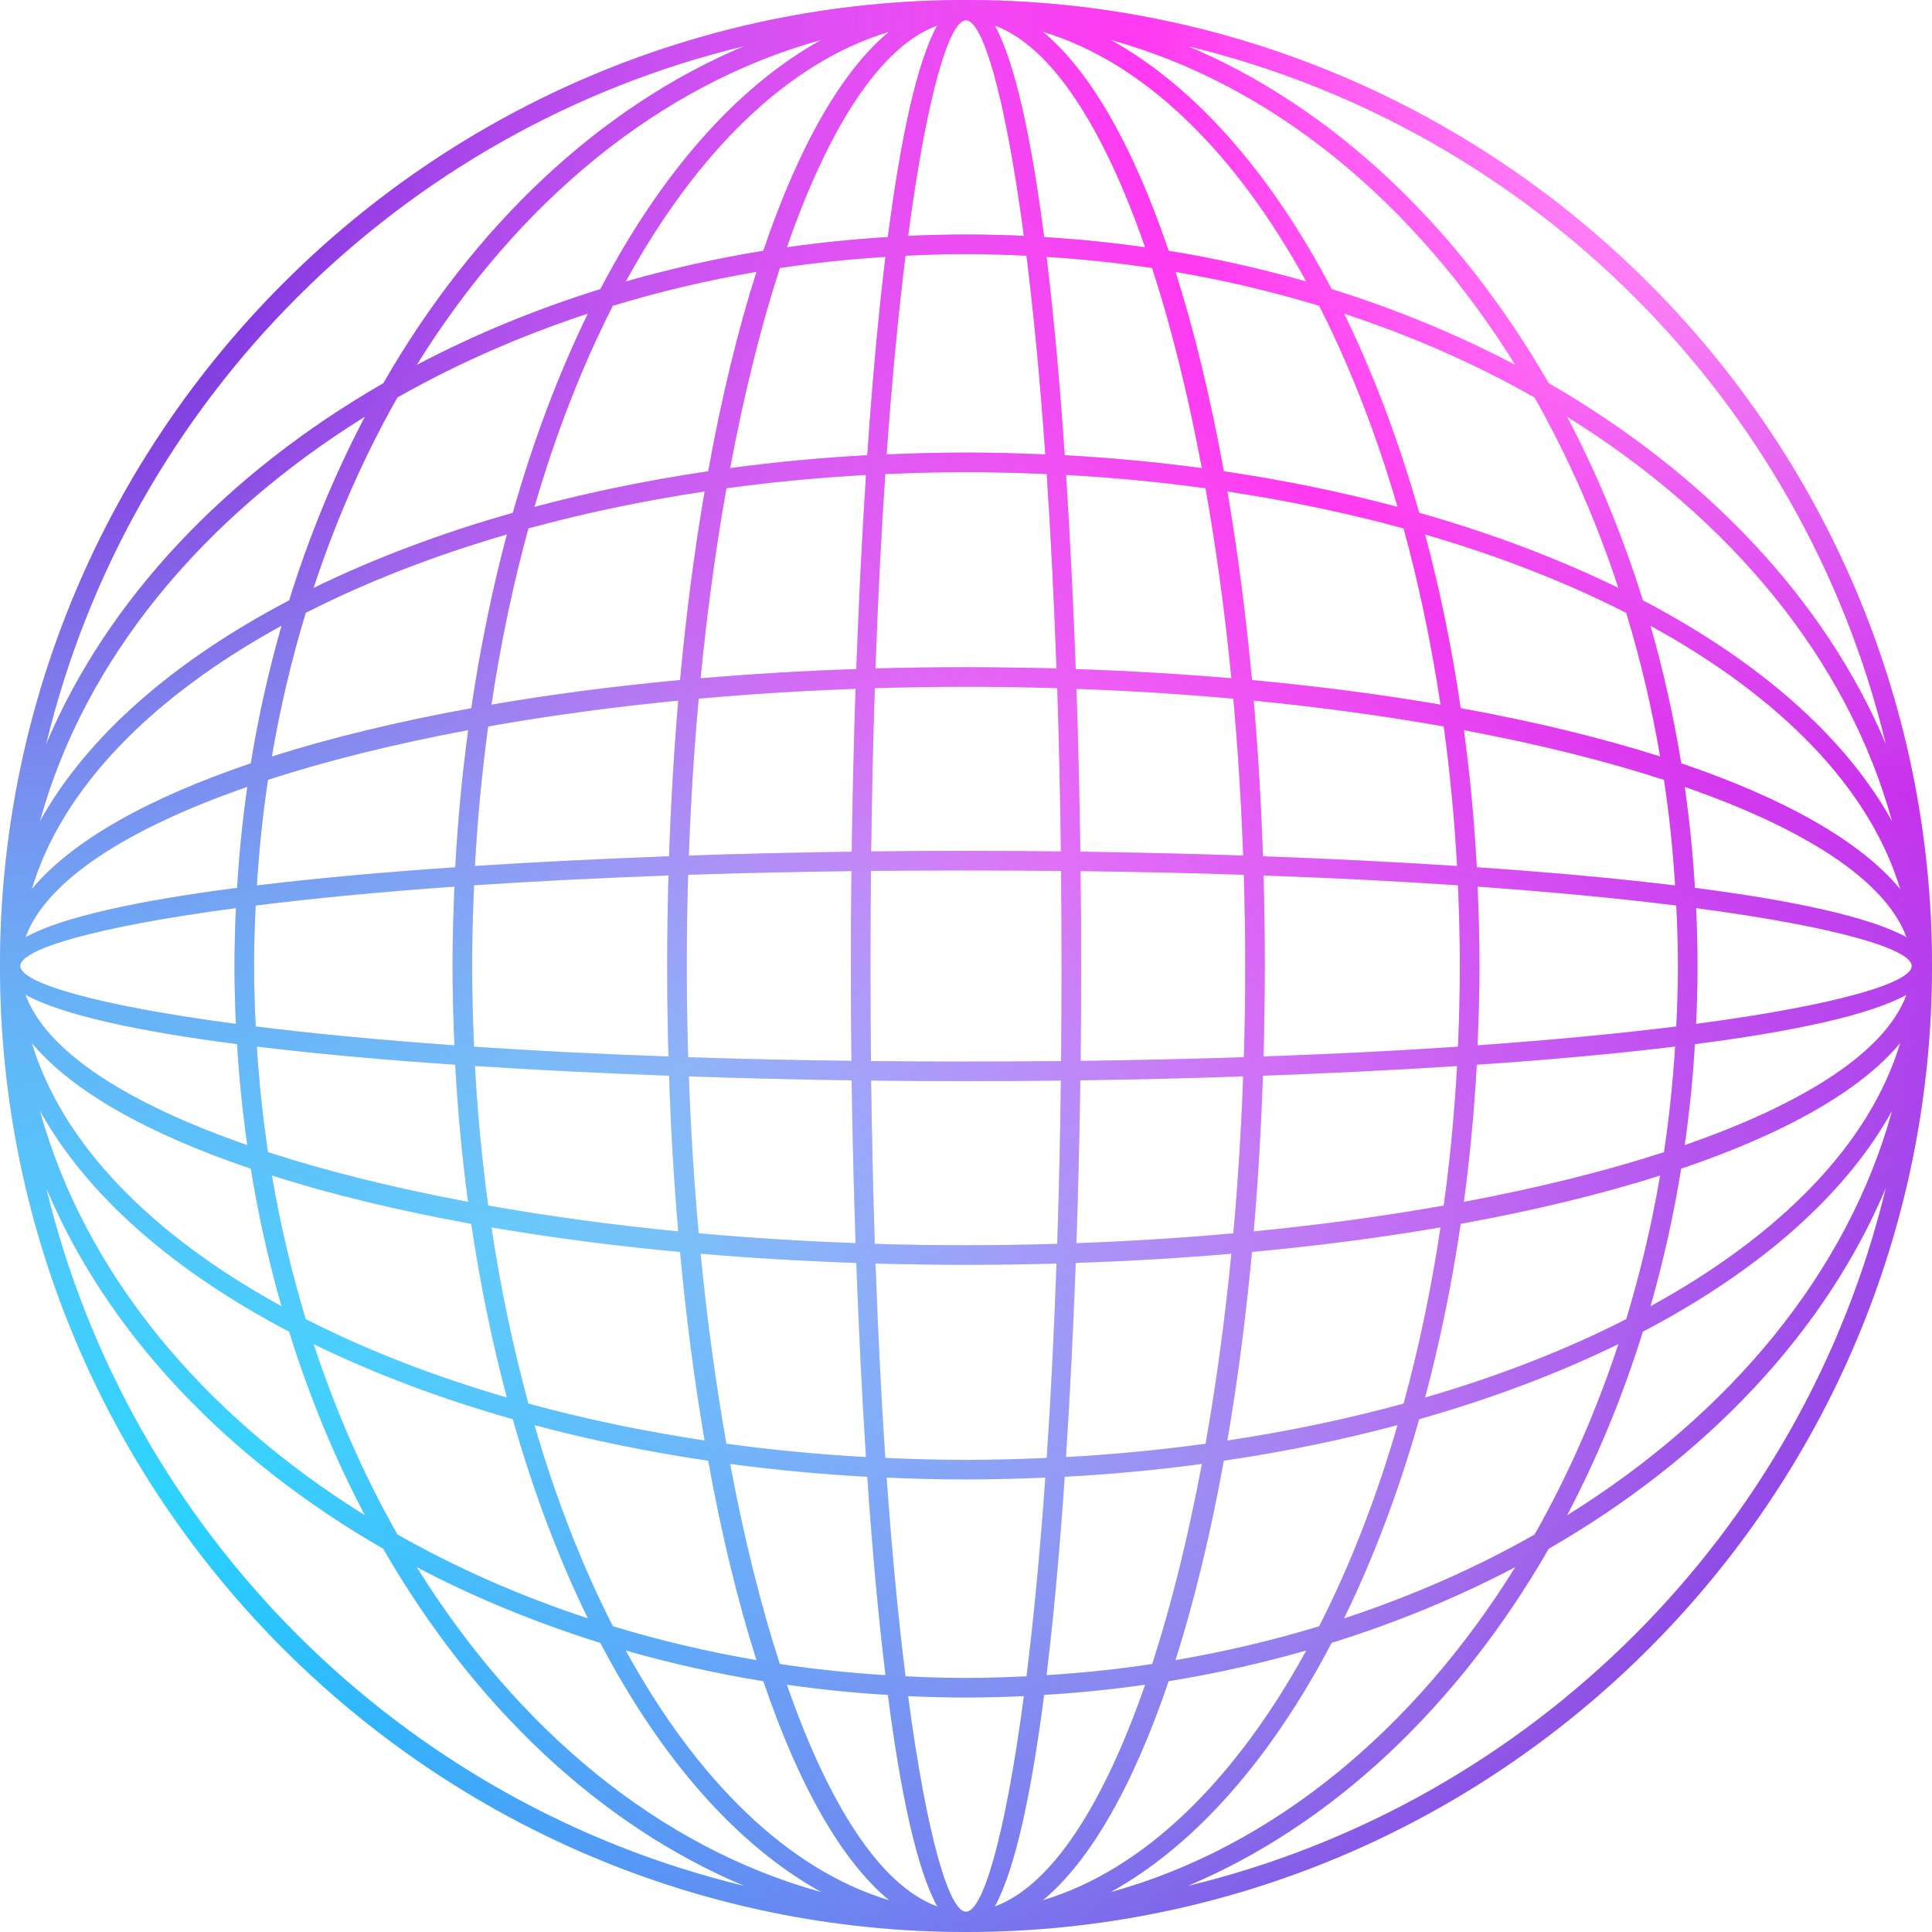 <svg width="32" height="32" viewBox="0 0 32 32" fill="none" xmlns="http://www.w3.org/2000/svg">
<g clip-path="url(#clip0)">
<path d="M16 32C24.822 32 32 24.822 32 16C32 7.177 24.823 0 16 0C7.177 0 0 7.177 0 16C0 24.822 7.177 32 16 32ZM16 7.82C16.451 7.82 16.896 7.832 17.337 7.852C17.403 8.83 17.457 9.903 17.499 11.072C17.006 11.059 16.506 11.052 16 11.051C15.493 11.051 14.993 11.058 14.5 11.072C14.542 9.904 14.596 8.831 14.663 7.852C15.104 7.832 15.549 7.82 16 7.82ZM14.685 7.527C14.775 6.264 14.882 5.165 14.998 4.235C15.329 4.219 15.663 4.208 16 4.208C16.337 4.208 16.67 4.219 17.002 4.235C17.118 5.165 17.225 6.264 17.314 7.527C16.88 7.508 16.443 7.496 16 7.496C15.557 7.496 15.119 7.508 14.685 7.527ZM16 24.18C15.549 24.18 15.104 24.168 14.663 24.148C14.597 23.17 14.543 22.097 14.501 20.928C14.994 20.941 15.494 20.948 16 20.949C16.506 20.949 17.006 20.942 17.499 20.928C17.458 22.096 17.404 23.169 17.337 24.148C16.896 24.168 16.451 24.18 16 24.18ZM17.314 24.473C17.225 25.736 17.118 26.835 17.002 27.765C16.67 27.781 16.337 27.792 16 27.792C15.663 27.792 15.33 27.782 14.998 27.765C14.882 26.835 14.775 25.736 14.685 24.473C15.119 24.492 15.557 24.504 16 24.504C16.443 24.504 16.88 24.492 17.314 24.473ZM14.103 14.428C14.096 14.967 14.093 15.494 14.093 16C14.093 16.506 14.096 17.033 14.103 17.571C13.151 17.56 12.25 17.539 11.398 17.511C11.383 17.012 11.375 16.509 11.375 16C11.375 15.491 11.382 14.987 11.398 14.489C12.251 14.461 13.152 14.441 14.103 14.428ZM11.409 14.171C11.441 13.282 11.496 12.414 11.572 11.572C12.414 11.496 13.283 11.441 14.171 11.409C14.141 12.322 14.119 13.23 14.107 14.107C13.23 14.119 12.322 14.14 11.409 14.171V14.171ZM14.106 17.893C14.119 18.77 14.141 19.678 14.171 20.59C13.283 20.558 12.414 20.503 11.572 20.427C11.496 19.586 11.441 18.717 11.409 17.828C12.322 17.859 13.23 17.881 14.107 17.894L14.106 17.893ZM14.183 20.918C14.223 22.002 14.276 23.087 14.343 24.134C13.554 24.09 12.782 24.016 12.031 23.913C11.856 22.925 11.712 21.87 11.604 20.765C12.437 20.837 13.296 20.887 14.183 20.918L14.183 20.918ZM14.183 11.082C13.297 11.112 12.438 11.163 11.604 11.235C11.712 10.13 11.856 9.075 12.032 8.087C12.782 7.984 13.553 7.911 14.344 7.866C14.276 8.913 14.223 9.998 14.183 11.082H14.183ZM11.264 11.264C10.164 11.366 9.12 11.503 8.14 11.671C8.293 10.652 8.499 9.675 8.752 8.752C9.675 8.499 10.651 8.294 11.671 8.14C11.503 9.12 11.366 10.164 11.264 11.264H11.264ZM11.234 11.604C11.163 12.437 11.113 13.296 11.082 14.183C9.998 14.223 8.913 14.276 7.866 14.343C7.91 13.554 7.983 12.784 8.086 12.032C9.075 11.857 10.13 11.712 11.234 11.604H11.234ZM11.072 14.5C11.059 14.994 11.051 15.494 11.051 16C11.051 16.507 11.058 17.006 11.072 17.499C9.904 17.458 8.831 17.404 7.852 17.337C7.832 16.896 7.82 16.451 7.82 16C7.82 15.549 7.832 15.104 7.852 14.663C8.83 14.597 9.903 14.543 11.072 14.5L11.072 14.5ZM11.082 17.817C11.111 18.702 11.162 19.562 11.234 20.396C10.129 20.288 9.075 20.143 8.086 19.968C7.984 19.218 7.91 18.447 7.866 17.656C8.913 17.724 9.998 17.777 11.082 17.817H11.082ZM11.264 20.736C11.366 21.835 11.503 22.88 11.671 23.86C10.652 23.706 9.675 23.501 8.752 23.248C8.499 22.325 8.293 21.348 8.14 20.329C9.12 20.497 10.164 20.634 11.264 20.736H11.264ZM11.73 24.194C11.95 25.412 12.22 26.521 12.53 27.497C11.726 27.36 10.931 27.173 10.151 26.936C9.645 25.944 9.207 24.824 8.852 23.604C9.765 23.848 10.727 24.046 11.73 24.194ZM12.093 24.247C12.832 24.346 13.589 24.417 14.365 24.46C14.445 25.635 14.545 26.75 14.666 27.746C14.073 27.709 13.489 27.648 12.916 27.561C12.6 26.588 12.322 25.471 12.093 24.246V24.247ZM16 14.417C16.54 14.417 17.063 14.42 17.575 14.425C17.58 14.938 17.583 15.46 17.583 16C17.583 16.54 17.58 17.062 17.575 17.575C17.063 17.58 16.54 17.583 16 17.583C15.46 17.583 14.938 17.58 14.426 17.575C14.421 17.062 14.417 16.54 14.417 16C14.417 15.46 14.421 14.938 14.426 14.425C14.938 14.42 15.46 14.417 16 14.417L16 14.417ZM14.429 14.103C14.441 13.152 14.461 12.25 14.489 11.398C14.988 11.383 15.491 11.376 16 11.375C16.509 11.375 17.013 11.383 17.512 11.398C17.539 12.251 17.56 13.152 17.572 14.103C17.033 14.096 16.506 14.093 16 14.093C15.495 14.093 14.967 14.096 14.428 14.102L14.429 14.103ZM17.572 17.897C17.56 18.849 17.54 19.75 17.511 20.602C17.013 20.617 16.509 20.625 16 20.625C15.491 20.625 14.987 20.618 14.489 20.602C14.461 19.749 14.441 18.848 14.428 17.897C14.967 17.904 15.494 17.907 16 17.907C16.506 17.907 17.033 17.904 17.571 17.897L17.572 17.897ZM17.635 24.46C18.41 24.418 19.168 24.347 19.907 24.247C19.677 25.471 19.4 26.588 19.084 27.561C18.511 27.648 17.927 27.709 17.334 27.746C17.455 26.749 17.555 25.634 17.635 24.46L17.635 24.46ZM17.898 14.428C18.849 14.44 19.75 14.46 20.602 14.489C20.617 14.987 20.625 15.491 20.625 16C20.625 16.509 20.618 17.013 20.602 17.511C19.749 17.539 18.848 17.559 17.898 17.572C17.904 17.033 17.907 16.506 17.907 16C17.907 15.495 17.904 14.967 17.897 14.428L17.898 14.428ZM17.894 14.107C17.881 13.23 17.86 12.322 17.829 11.409C18.718 11.441 19.586 11.496 20.428 11.572C20.504 12.414 20.559 13.283 20.591 14.171C19.677 14.14 18.77 14.119 17.894 14.106L17.894 14.107ZM17.894 17.893C18.77 17.881 19.678 17.86 20.591 17.828C20.559 18.717 20.504 19.586 20.428 20.428C19.586 20.504 18.718 20.559 17.829 20.591C17.859 19.678 17.881 18.77 17.894 17.894L17.894 17.893ZM20.736 20.736C21.836 20.634 22.88 20.497 23.86 20.329C23.706 21.348 23.501 22.325 23.248 23.248C22.325 23.501 21.349 23.706 20.329 23.86C20.497 22.88 20.634 21.835 20.736 20.736L20.736 20.736ZM20.765 20.396C20.837 19.563 20.887 18.703 20.918 17.817C22.002 17.777 23.087 17.724 24.134 17.657C24.09 18.446 24.017 19.216 23.913 19.968C22.925 20.143 21.87 20.288 20.765 20.396L20.765 20.396ZM20.928 17.5C20.941 17.006 20.948 16.506 20.949 16C20.949 15.493 20.942 14.993 20.928 14.5C22.096 14.542 23.169 14.596 24.148 14.663C24.168 15.104 24.18 15.549 24.18 16C24.18 16.451 24.168 16.896 24.148 17.337C23.17 17.403 22.097 17.457 20.927 17.499L20.928 17.5ZM20.918 14.183C20.888 13.298 20.837 12.438 20.765 11.604C21.87 11.713 22.925 11.857 23.913 12.032C24.016 12.782 24.09 13.553 24.134 14.344C23.087 14.276 22.002 14.223 20.918 14.183L20.918 14.183ZM20.736 11.264C20.634 10.165 20.497 9.12 20.329 8.14C21.348 8.294 22.325 8.499 23.248 8.752C23.501 9.675 23.706 10.652 23.86 11.671C22.88 11.503 21.835 11.366 20.736 11.264L20.736 11.264ZM20.396 11.235C19.563 11.164 18.704 11.113 17.817 11.082C17.777 9.998 17.724 8.913 17.657 7.866C18.446 7.91 19.217 7.983 19.968 8.087C20.143 9.075 20.288 10.13 20.396 11.235L20.396 11.235ZM17.817 20.918C18.702 20.888 19.562 20.837 20.396 20.765C20.288 21.87 20.143 22.925 19.968 23.913C19.218 24.016 18.446 24.09 17.656 24.134C17.724 23.087 17.777 22.002 17.817 20.918ZM20.27 24.194C21.272 24.046 22.235 23.848 23.148 23.604C22.793 24.824 22.355 25.944 21.849 26.936C21.068 27.173 20.274 27.36 19.47 27.497C19.78 26.521 20.049 25.412 20.27 24.194ZM23.506 23.506C24.705 23.166 25.813 22.747 26.806 22.262C26.435 23.388 25.968 24.447 25.417 25.417C24.447 25.968 23.388 26.435 22.261 26.806C22.747 25.813 23.165 24.705 23.506 23.506V23.506ZM23.604 23.148C23.847 22.235 24.046 21.273 24.194 20.27C25.412 20.049 26.521 19.78 27.497 19.47C27.36 20.274 27.172 21.069 26.936 21.849C25.944 22.355 24.824 22.793 23.604 23.148V23.148ZM24.246 19.907C24.345 19.169 24.417 18.411 24.46 17.635C25.634 17.555 26.749 17.455 27.746 17.334C27.708 17.927 27.647 18.51 27.561 19.084C26.588 19.4 25.471 19.677 24.246 19.907V19.907ZM24.473 17.314C24.492 16.881 24.504 16.443 24.504 16C24.504 15.557 24.492 15.119 24.473 14.685C25.736 14.775 26.835 14.882 27.765 14.998C27.781 15.33 27.792 15.663 27.792 16C27.792 16.337 27.781 16.67 27.765 17.002C26.835 17.118 25.736 17.224 24.473 17.314V17.314ZM24.46 14.365C24.418 13.59 24.347 12.832 24.246 12.093C25.471 12.323 26.588 12.6 27.561 12.917C27.648 13.489 27.708 14.073 27.746 14.666C26.749 14.545 25.634 14.445 24.46 14.365ZM24.194 11.73C24.046 10.728 23.848 9.765 23.604 8.852C24.824 9.207 25.944 9.645 26.936 10.151C27.173 10.931 27.361 11.726 27.497 12.53C26.521 12.22 25.412 11.951 24.194 11.73ZM23.506 8.494C23.166 7.295 22.747 6.187 22.262 5.194C23.388 5.565 24.447 6.032 25.417 6.583C25.968 7.553 26.435 8.612 26.806 9.738C25.813 9.253 24.705 8.834 23.506 8.494H23.506ZM23.148 8.396C22.235 8.152 21.273 7.954 20.27 7.806C20.049 6.588 19.78 5.479 19.47 4.503C20.274 4.64 21.069 4.827 21.849 5.064C22.355 6.056 22.793 7.176 23.148 8.396H23.148ZM19.907 7.754C19.168 7.655 18.411 7.583 17.635 7.54C17.555 6.366 17.455 5.251 17.334 4.254C17.927 4.292 18.511 4.352 19.083 4.439C19.4 5.412 19.677 6.529 19.907 7.754ZM14.365 7.54C13.59 7.582 12.832 7.653 12.093 7.754C12.323 6.529 12.6 5.412 12.916 4.439C13.489 4.352 14.073 4.292 14.666 4.254C14.545 5.251 14.445 6.365 14.365 7.54ZM11.73 7.806C10.727 7.954 9.765 8.152 8.852 8.396C9.207 7.176 9.645 6.056 10.151 5.064C10.931 4.827 11.726 4.639 12.53 4.502C12.22 5.479 11.951 6.588 11.73 7.806ZM8.494 8.494C7.295 8.834 6.187 9.253 5.194 9.738C5.565 8.612 6.032 7.553 6.583 6.583C7.553 6.032 8.612 5.565 9.738 5.194C9.253 6.187 8.834 7.295 8.494 8.494ZM8.396 8.852C8.152 9.765 7.954 10.728 7.806 11.73C6.588 11.951 5.479 12.22 4.503 12.53C4.64 11.726 4.827 10.932 5.064 10.151C6.056 9.645 7.176 9.207 8.396 8.852L8.396 8.852ZM7.754 12.093C7.655 12.832 7.583 13.589 7.54 14.365C6.365 14.445 5.251 14.545 4.254 14.666C4.292 14.073 4.352 13.489 4.439 12.916C5.411 12.6 6.529 12.323 7.754 12.093ZM7.527 14.685C7.508 15.119 7.496 15.557 7.496 16C7.496 16.443 7.508 16.88 7.527 17.314C6.264 17.224 5.165 17.118 4.235 17.002C4.219 16.67 4.208 16.337 4.208 16C4.208 15.663 4.219 15.33 4.235 14.998C5.165 14.882 6.264 14.775 7.527 14.685H7.527ZM7.54 17.635C7.582 18.41 7.653 19.167 7.754 19.907C6.529 19.677 5.412 19.4 4.439 19.083C4.352 18.511 4.291 17.928 4.254 17.334C5.25 17.455 6.365 17.555 7.54 17.635H7.54ZM7.806 20.27C7.954 21.272 8.153 22.235 8.396 23.148C7.176 22.793 6.056 22.355 5.064 21.849C4.827 21.068 4.64 20.274 4.503 19.47C5.479 19.78 6.588 20.049 7.806 20.27H7.806ZM8.494 23.506C8.834 24.705 9.253 25.813 9.738 26.806C8.612 26.435 7.554 25.968 6.583 25.417C6.032 24.447 5.565 23.388 5.194 22.262C6.187 22.747 7.295 23.166 8.494 23.506H8.494ZM9.944 27.211C10.946 29.124 12.201 30.563 13.606 31.34C10.929 30.604 8.582 28.659 6.902 25.956C7.847 26.453 8.866 26.875 9.944 27.211ZM10.364 27.337C11.113 27.551 11.874 27.721 12.644 27.846C13.223 29.557 13.934 30.817 14.727 31.474C13.049 30.97 11.541 29.484 10.364 27.337H10.364ZM13.033 27.904C13.582 27.982 14.139 28.039 14.706 28.073C14.916 29.696 15.185 30.961 15.524 31.577C14.588 31.236 13.726 29.901 13.033 27.904H13.033ZM16 31.665C15.729 31.665 15.357 30.471 15.041 28.093C15.359 28.107 15.678 28.116 16 28.116C16.322 28.116 16.642 28.107 16.959 28.093C16.643 30.471 16.271 31.665 16 31.665H16ZM17.294 28.073C17.861 28.039 18.418 27.982 18.967 27.904C18.274 29.901 17.412 31.235 16.477 31.577C16.815 30.961 17.084 29.695 17.294 28.073H17.294ZM19.357 27.846C20.126 27.721 20.887 27.551 21.636 27.337C20.459 29.484 18.951 30.97 17.273 31.474C18.066 30.817 18.776 29.557 19.356 27.846H19.357ZM22.056 27.211C23.134 26.875 24.153 26.453 25.098 25.956C23.418 28.659 21.071 30.604 18.394 31.34C19.799 30.563 21.054 29.124 22.056 27.211H22.056ZM19.67 31.238C22.076 30.226 24.157 28.249 25.652 25.652C28.248 24.157 30.226 22.076 31.237 19.671C29.864 25.371 25.37 29.864 19.67 31.238ZM25.956 25.098C26.453 24.153 26.875 23.134 27.211 22.056C29.124 21.055 30.563 19.8 31.34 18.395C30.604 21.071 28.659 23.418 25.956 25.098V25.098ZM27.337 21.637C27.551 20.887 27.721 20.126 27.845 19.357C29.557 18.777 30.817 18.067 31.474 17.274C30.97 18.951 29.484 20.459 27.337 21.636V21.637ZM27.904 18.968C27.982 18.419 28.039 17.861 28.073 17.294C29.695 17.085 30.961 16.815 31.577 16.477C31.235 17.412 29.901 18.274 27.904 18.967V18.968ZM31.665 16C31.665 16.271 30.471 16.643 28.093 16.959C28.107 16.641 28.116 16.322 28.116 16C28.116 15.678 28.107 15.358 28.093 15.041C30.471 15.356 31.665 15.729 31.665 16ZM28.073 14.706C28.039 14.139 27.982 13.582 27.904 13.033C29.901 13.726 31.235 14.588 31.577 15.523C30.961 15.185 29.695 14.916 28.073 14.706ZM27.846 12.643C27.721 11.874 27.551 11.113 27.337 10.364C29.484 11.541 30.97 13.049 31.474 14.727C30.817 13.934 29.557 13.223 27.846 12.643ZM27.211 9.944C26.875 8.866 26.453 7.848 25.956 6.902C28.659 8.582 30.604 10.929 31.34 13.606C30.563 12.2 29.124 10.945 27.211 9.944ZM31.237 12.329C30.226 9.924 28.248 7.843 25.652 6.348C24.157 3.752 22.076 1.774 19.67 0.763C25.37 2.136 29.864 6.629 31.237 12.329V12.329ZM25.098 6.044C24.152 5.547 23.134 5.124 22.056 4.789C21.054 2.876 19.799 1.437 18.394 0.66C21.071 1.396 23.418 3.341 25.098 6.044ZM21.636 4.663C20.887 4.449 20.126 4.279 19.356 4.154C18.776 2.443 18.066 1.183 17.273 0.526C18.951 1.03 20.459 2.516 21.636 4.663ZM18.967 4.096C18.419 4.018 17.861 3.962 17.294 3.927C17.084 2.305 16.815 1.039 16.477 0.423C17.412 0.765 18.274 2.099 18.967 4.096ZM16 0.335C16.271 0.335 16.643 1.529 16.959 3.907C16.641 3.893 16.322 3.884 16 3.884C15.678 3.884 15.358 3.893 15.041 3.907C15.356 1.529 15.729 0.335 16 0.335ZM14.706 3.927C14.139 3.961 13.582 4.018 13.033 4.096C13.726 2.099 14.588 0.764 15.523 0.423C15.185 1.039 14.916 2.304 14.706 3.927ZM12.643 4.154C11.874 4.279 11.113 4.449 10.364 4.663C11.541 2.516 13.049 1.03 14.726 0.526C13.933 1.183 13.223 2.443 12.643 4.154ZM9.944 4.789C8.866 5.124 7.848 5.547 6.903 6.044C8.582 3.341 10.929 1.396 13.606 0.66C12.2 1.437 10.945 2.876 9.944 4.789ZM12.329 0.763C9.924 1.774 7.843 3.751 6.348 6.348C3.752 7.843 1.774 9.924 0.763 12.329C2.136 6.629 6.63 2.136 12.329 0.763ZM6.044 6.902C5.547 7.848 5.124 8.866 4.789 9.944C2.876 10.946 1.437 12.201 0.66 13.606C1.396 10.929 3.341 8.582 6.044 6.902ZM4.663 10.364C4.449 11.113 4.279 11.874 4.154 12.643C2.443 13.223 1.183 13.934 0.526 14.727C1.03 13.049 2.516 11.541 4.663 10.364ZM4.096 13.033C4.018 13.581 3.961 14.139 3.927 14.706C2.305 14.915 1.039 15.185 0.423 15.523C0.764 14.588 2.099 13.726 4.096 13.033ZM0.335 16C0.335 15.729 1.529 15.356 3.907 15.041C3.893 15.358 3.884 15.678 3.884 16C3.884 16.322 3.893 16.642 3.907 16.959C1.529 16.643 0.335 16.271 0.335 16ZM3.927 17.294C3.961 17.86 4.018 18.418 4.096 18.967C2.099 18.274 0.764 17.412 0.422 16.476C1.039 16.814 2.304 17.084 3.927 17.294ZM4.154 19.357C4.279 20.126 4.449 20.887 4.663 21.636C2.516 20.459 1.03 18.951 0.526 17.273C1.183 18.066 2.443 18.777 4.154 19.357ZM4.789 22.056C5.124 23.134 5.547 24.152 6.044 25.098C3.341 23.418 1.396 21.071 0.66 18.394C1.437 19.799 2.876 21.054 4.789 22.056ZM6.348 25.652C7.843 28.249 9.924 30.226 12.329 31.237C6.63 29.864 2.136 25.371 0.763 19.671C1.774 22.076 3.751 24.157 6.348 25.652Z" fill="url(#paint0_radial)"/>
<path d="M16 32C24.822 32 32 24.822 32 16C32 7.177 24.823 0 16 0C7.177 0 0 7.177 0 16C0 24.822 7.177 32 16 32ZM16 7.82C16.451 7.82 16.896 7.832 17.337 7.852C17.403 8.83 17.457 9.903 17.499 11.072C17.006 11.059 16.506 11.052 16 11.051C15.493 11.051 14.993 11.058 14.5 11.072C14.542 9.904 14.596 8.831 14.663 7.852C15.104 7.832 15.549 7.82 16 7.82ZM14.685 7.527C14.775 6.264 14.882 5.165 14.998 4.235C15.329 4.219 15.663 4.208 16 4.208C16.337 4.208 16.67 4.219 17.002 4.235C17.118 5.165 17.225 6.264 17.314 7.527C16.88 7.508 16.443 7.496 16 7.496C15.557 7.496 15.119 7.508 14.685 7.527ZM16 24.18C15.549 24.18 15.104 24.168 14.663 24.148C14.597 23.17 14.543 22.097 14.501 20.928C14.994 20.941 15.494 20.948 16 20.949C16.506 20.949 17.006 20.942 17.499 20.928C17.458 22.096 17.404 23.169 17.337 24.148C16.896 24.168 16.451 24.18 16 24.18ZM17.314 24.473C17.225 25.736 17.118 26.835 17.002 27.765C16.67 27.781 16.337 27.792 16 27.792C15.663 27.792 15.33 27.782 14.998 27.765C14.882 26.835 14.775 25.736 14.685 24.473C15.119 24.492 15.557 24.504 16 24.504C16.443 24.504 16.88 24.492 17.314 24.473ZM14.103 14.428C14.096 14.967 14.093 15.494 14.093 16C14.093 16.506 14.096 17.033 14.103 17.571C13.151 17.56 12.25 17.539 11.398 17.511C11.383 17.012 11.375 16.509 11.375 16C11.375 15.491 11.382 14.987 11.398 14.489C12.251 14.461 13.152 14.441 14.103 14.428ZM11.409 14.171C11.441 13.282 11.496 12.414 11.572 11.572C12.414 11.496 13.283 11.441 14.171 11.409C14.141 12.322 14.119 13.23 14.107 14.107C13.23 14.119 12.322 14.14 11.409 14.171V14.171ZM14.106 17.893C14.119 18.77 14.141 19.678 14.171 20.59C13.283 20.558 12.414 20.503 11.572 20.427C11.496 19.586 11.441 18.717 11.409 17.828C12.322 17.859 13.23 17.881 14.107 17.894L14.106 17.893ZM14.183 20.918C14.223 22.002 14.276 23.087 14.343 24.134C13.554 24.09 12.782 24.016 12.031 23.913C11.856 22.925 11.712 21.87 11.604 20.765C12.437 20.837 13.296 20.887 14.183 20.918L14.183 20.918ZM14.183 11.082C13.297 11.112 12.438 11.163 11.604 11.235C11.712 10.13 11.856 9.075 12.032 8.087C12.782 7.984 13.553 7.911 14.344 7.866C14.276 8.913 14.223 9.998 14.183 11.082H14.183ZM11.264 11.264C10.164 11.366 9.12 11.503 8.14 11.671C8.293 10.652 8.499 9.675 8.752 8.752C9.675 8.499 10.651 8.294 11.671 8.14C11.503 9.12 11.366 10.164 11.264 11.264H11.264ZM11.234 11.604C11.163 12.437 11.113 13.296 11.082 14.183C9.998 14.223 8.913 14.276 7.866 14.343C7.91 13.554 7.983 12.784 8.086 12.032C9.075 11.857 10.13 11.712 11.234 11.604H11.234ZM11.072 14.5C11.059 14.994 11.051 15.494 11.051 16C11.051 16.507 11.058 17.006 11.072 17.499C9.904 17.458 8.831 17.404 7.852 17.337C7.832 16.896 7.82 16.451 7.82 16C7.82 15.549 7.832 15.104 7.852 14.663C8.83 14.597 9.903 14.543 11.072 14.5L11.072 14.5ZM11.082 17.817C11.111 18.702 11.162 19.562 11.234 20.396C10.129 20.288 9.075 20.143 8.086 19.968C7.984 19.218 7.91 18.447 7.866 17.656C8.913 17.724 9.998 17.777 11.082 17.817H11.082ZM11.264 20.736C11.366 21.835 11.503 22.88 11.671 23.86C10.652 23.706 9.675 23.501 8.752 23.248C8.499 22.325 8.293 21.348 8.14 20.329C9.12 20.497 10.164 20.634 11.264 20.736H11.264ZM11.73 24.194C11.95 25.412 12.22 26.521 12.53 27.497C11.726 27.36 10.931 27.173 10.151 26.936C9.645 25.944 9.207 24.824 8.852 23.604C9.765 23.848 10.727 24.046 11.73 24.194ZM12.093 24.247C12.832 24.346 13.589 24.417 14.365 24.46C14.445 25.635 14.545 26.75 14.666 27.746C14.073 27.709 13.489 27.648 12.916 27.561C12.6 26.588 12.322 25.471 12.093 24.246V24.247ZM16 14.417C16.54 14.417 17.063 14.42 17.575 14.425C17.58 14.938 17.583 15.46 17.583 16C17.583 16.54 17.58 17.062 17.575 17.575C17.063 17.58 16.54 17.583 16 17.583C15.46 17.583 14.938 17.58 14.426 17.575C14.421 17.062 14.417 16.54 14.417 16C14.417 15.46 14.421 14.938 14.426 14.425C14.938 14.42 15.46 14.417 16 14.417L16 14.417ZM14.429 14.103C14.441 13.152 14.461 12.25 14.489 11.398C14.988 11.383 15.491 11.376 16 11.375C16.509 11.375 17.013 11.383 17.512 11.398C17.539 12.251 17.56 13.152 17.572 14.103C17.033 14.096 16.506 14.093 16 14.093C15.495 14.093 14.967 14.096 14.428 14.102L14.429 14.103ZM17.572 17.897C17.56 18.849 17.54 19.75 17.511 20.602C17.013 20.617 16.509 20.625 16 20.625C15.491 20.625 14.987 20.618 14.489 20.602C14.461 19.749 14.441 18.848 14.428 17.897C14.967 17.904 15.494 17.907 16 17.907C16.506 17.907 17.033 17.904 17.571 17.897L17.572 17.897ZM17.635 24.46C18.41 24.418 19.168 24.347 19.907 24.247C19.677 25.471 19.4 26.588 19.084 27.561C18.511 27.648 17.927 27.709 17.334 27.746C17.455 26.749 17.555 25.634 17.635 24.46L17.635 24.46ZM17.898 14.428C18.849 14.44 19.75 14.46 20.602 14.489C20.617 14.987 20.625 15.491 20.625 16C20.625 16.509 20.618 17.013 20.602 17.511C19.749 17.539 18.848 17.559 17.898 17.572C17.904 17.033 17.907 16.506 17.907 16C17.907 15.495 17.904 14.967 17.897 14.428L17.898 14.428ZM17.894 14.107C17.881 13.23 17.86 12.322 17.829 11.409C18.718 11.441 19.586 11.496 20.428 11.572C20.504 12.414 20.559 13.283 20.591 14.171C19.677 14.14 18.77 14.119 17.894 14.106L17.894 14.107ZM17.894 17.893C18.77 17.881 19.678 17.86 20.591 17.828C20.559 18.717 20.504 19.586 20.428 20.428C19.586 20.504 18.718 20.559 17.829 20.591C17.859 19.678 17.881 18.77 17.894 17.894L17.894 17.893ZM20.736 20.736C21.836 20.634 22.88 20.497 23.86 20.329C23.706 21.348 23.501 22.325 23.248 23.248C22.325 23.501 21.349 23.706 20.329 23.86C20.497 22.88 20.634 21.835 20.736 20.736L20.736 20.736ZM20.765 20.396C20.837 19.563 20.887 18.703 20.918 17.817C22.002 17.777 23.087 17.724 24.134 17.657C24.09 18.446 24.017 19.216 23.913 19.968C22.925 20.143 21.87 20.288 20.765 20.396L20.765 20.396ZM20.928 17.5C20.941 17.006 20.948 16.506 20.949 16C20.949 15.493 20.942 14.993 20.928 14.5C22.096 14.542 23.169 14.596 24.148 14.663C24.168 15.104 24.18 15.549 24.18 16C24.18 16.451 24.168 16.896 24.148 17.337C23.17 17.403 22.097 17.457 20.927 17.499L20.928 17.5ZM20.918 14.183C20.888 13.298 20.837 12.438 20.765 11.604C21.87 11.713 22.925 11.857 23.913 12.032C24.016 12.782 24.09 13.553 24.134 14.344C23.087 14.276 22.002 14.223 20.918 14.183L20.918 14.183ZM20.736 11.264C20.634 10.165 20.497 9.12 20.329 8.14C21.348 8.294 22.325 8.499 23.248 8.752C23.501 9.675 23.706 10.652 23.86 11.671C22.88 11.503 21.835 11.366 20.736 11.264L20.736 11.264ZM20.396 11.235C19.563 11.164 18.704 11.113 17.817 11.082C17.777 9.998 17.724 8.913 17.657 7.866C18.446 7.91 19.217 7.983 19.968 8.087C20.143 9.075 20.288 10.13 20.396 11.235L20.396 11.235ZM17.817 20.918C18.702 20.888 19.562 20.837 20.396 20.765C20.288 21.87 20.143 22.925 19.968 23.913C19.218 24.016 18.446 24.09 17.656 24.134C17.724 23.087 17.777 22.002 17.817 20.918ZM20.27 24.194C21.272 24.046 22.235 23.848 23.148 23.604C22.793 24.824 22.355 25.944 21.849 26.936C21.068 27.173 20.274 27.36 19.47 27.497C19.78 26.521 20.049 25.412 20.27 24.194ZM23.506 23.506C24.705 23.166 25.813 22.747 26.806 22.262C26.435 23.388 25.968 24.447 25.417 25.417C24.447 25.968 23.388 26.435 22.261 26.806C22.747 25.813 23.165 24.705 23.506 23.506V23.506ZM23.604 23.148C23.847 22.235 24.046 21.273 24.194 20.27C25.412 20.049 26.521 19.78 27.497 19.47C27.36 20.274 27.172 21.069 26.936 21.849C25.944 22.355 24.824 22.793 23.604 23.148V23.148ZM24.246 19.907C24.345 19.169 24.417 18.411 24.46 17.635C25.634 17.555 26.749 17.455 27.746 17.334C27.708 17.927 27.647 18.51 27.561 19.084C26.588 19.4 25.471 19.677 24.246 19.907V19.907ZM24.473 17.314C24.492 16.881 24.504 16.443 24.504 16C24.504 15.557 24.492 15.119 24.473 14.685C25.736 14.775 26.835 14.882 27.765 14.998C27.781 15.33 27.792 15.663 27.792 16C27.792 16.337 27.781 16.67 27.765 17.002C26.835 17.118 25.736 17.224 24.473 17.314V17.314ZM24.46 14.365C24.418 13.59 24.347 12.832 24.246 12.093C25.471 12.323 26.588 12.6 27.561 12.917C27.648 13.489 27.708 14.073 27.746 14.666C26.749 14.545 25.634 14.445 24.46 14.365ZM24.194 11.73C24.046 10.728 23.848 9.765 23.604 8.852C24.824 9.207 25.944 9.645 26.936 10.151C27.173 10.931 27.361 11.726 27.497 12.53C26.521 12.22 25.412 11.951 24.194 11.73ZM23.506 8.494C23.166 7.295 22.747 6.187 22.262 5.194C23.388 5.565 24.447 6.032 25.417 6.583C25.968 7.553 26.435 8.612 26.806 9.738C25.813 9.253 24.705 8.834 23.506 8.494H23.506ZM23.148 8.396C22.235 8.152 21.273 7.954 20.27 7.806C20.049 6.588 19.78 5.479 19.47 4.503C20.274 4.64 21.069 4.827 21.849 5.064C22.355 6.056 22.793 7.176 23.148 8.396H23.148ZM19.907 7.754C19.168 7.655 18.411 7.583 17.635 7.54C17.555 6.366 17.455 5.251 17.334 4.254C17.927 4.292 18.511 4.352 19.083 4.439C19.4 5.412 19.677 6.529 19.907 7.754ZM14.365 7.54C13.59 7.582 12.832 7.653 12.093 7.754C12.323 6.529 12.6 5.412 12.916 4.439C13.489 4.352 14.073 4.292 14.666 4.254C14.545 5.251 14.445 6.365 14.365 7.54ZM11.73 7.806C10.727 7.954 9.765 8.152 8.852 8.396C9.207 7.176 9.645 6.056 10.151 5.064C10.931 4.827 11.726 4.639 12.53 4.502C12.22 5.479 11.951 6.588 11.73 7.806ZM8.494 8.494C7.295 8.834 6.187 9.253 5.194 9.738C5.565 8.612 6.032 7.553 6.583 6.583C7.553 6.032 8.612 5.565 9.738 5.194C9.253 6.187 8.834 7.295 8.494 8.494ZM8.396 8.852C8.152 9.765 7.954 10.728 7.806 11.73C6.588 11.951 5.479 12.22 4.503 12.53C4.64 11.726 4.827 10.932 5.064 10.151C6.056 9.645 7.176 9.207 8.396 8.852L8.396 8.852ZM7.754 12.093C7.655 12.832 7.583 13.589 7.54 14.365C6.365 14.445 5.251 14.545 4.254 14.666C4.292 14.073 4.352 13.489 4.439 12.916C5.411 12.6 6.529 12.323 7.754 12.093ZM7.527 14.685C7.508 15.119 7.496 15.557 7.496 16C7.496 16.443 7.508 16.88 7.527 17.314C6.264 17.224 5.165 17.118 4.235 17.002C4.219 16.67 4.208 16.337 4.208 16C4.208 15.663 4.219 15.33 4.235 14.998C5.165 14.882 6.264 14.775 7.527 14.685H7.527ZM7.54 17.635C7.582 18.41 7.653 19.167 7.754 19.907C6.529 19.677 5.412 19.4 4.439 19.083C4.352 18.511 4.291 17.928 4.254 17.334C5.25 17.455 6.365 17.555 7.54 17.635H7.54ZM7.806 20.27C7.954 21.272 8.153 22.235 8.396 23.148C7.176 22.793 6.056 22.355 5.064 21.849C4.827 21.068 4.64 20.274 4.503 19.47C5.479 19.78 6.588 20.049 7.806 20.27H7.806ZM8.494 23.506C8.834 24.705 9.253 25.813 9.738 26.806C8.612 26.435 7.554 25.968 6.583 25.417C6.032 24.447 5.565 23.388 5.194 22.262C6.187 22.747 7.295 23.166 8.494 23.506H8.494ZM9.944 27.211C10.946 29.124 12.201 30.563 13.606 31.34C10.929 30.604 8.582 28.659 6.902 25.956C7.847 26.453 8.866 26.875 9.944 27.211ZM10.364 27.337C11.113 27.551 11.874 27.721 12.644 27.846C13.223 29.557 13.934 30.817 14.727 31.474C13.049 30.97 11.541 29.484 10.364 27.337H10.364ZM13.033 27.904C13.582 27.982 14.139 28.039 14.706 28.073C14.916 29.696 15.185 30.961 15.524 31.577C14.588 31.236 13.726 29.901 13.033 27.904H13.033ZM16 31.665C15.729 31.665 15.357 30.471 15.041 28.093C15.359 28.107 15.678 28.116 16 28.116C16.322 28.116 16.642 28.107 16.959 28.093C16.643 30.471 16.271 31.665 16 31.665H16ZM17.294 28.073C17.861 28.039 18.418 27.982 18.967 27.904C18.274 29.901 17.412 31.235 16.477 31.577C16.815 30.961 17.084 29.695 17.294 28.073H17.294ZM19.357 27.846C20.126 27.721 20.887 27.551 21.636 27.337C20.459 29.484 18.951 30.97 17.273 31.474C18.066 30.817 18.776 29.557 19.356 27.846H19.357ZM22.056 27.211C23.134 26.875 24.153 26.453 25.098 25.956C23.418 28.659 21.071 30.604 18.394 31.34C19.799 30.563 21.054 29.124 22.056 27.211H22.056ZM19.67 31.238C22.076 30.226 24.157 28.249 25.652 25.652C28.248 24.157 30.226 22.076 31.237 19.671C29.864 25.371 25.37 29.864 19.67 31.238ZM25.956 25.098C26.453 24.153 26.875 23.134 27.211 22.056C29.124 21.055 30.563 19.8 31.34 18.395C30.604 21.071 28.659 23.418 25.956 25.098V25.098ZM27.337 21.637C27.551 20.887 27.721 20.126 27.845 19.357C29.557 18.777 30.817 18.067 31.474 17.274C30.97 18.951 29.484 20.459 27.337 21.636V21.637ZM27.904 18.968C27.982 18.419 28.039 17.861 28.073 17.294C29.695 17.085 30.961 16.815 31.577 16.477C31.235 17.412 29.901 18.274 27.904 18.967V18.968ZM31.665 16C31.665 16.271 30.471 16.643 28.093 16.959C28.107 16.641 28.116 16.322 28.116 16C28.116 15.678 28.107 15.358 28.093 15.041C30.471 15.356 31.665 15.729 31.665 16ZM28.073 14.706C28.039 14.139 27.982 13.582 27.904 13.033C29.901 13.726 31.235 14.588 31.577 15.523C30.961 15.185 29.695 14.916 28.073 14.706ZM27.846 12.643C27.721 11.874 27.551 11.113 27.337 10.364C29.484 11.541 30.97 13.049 31.474 14.727C30.817 13.934 29.557 13.223 27.846 12.643ZM27.211 9.944C26.875 8.866 26.453 7.848 25.956 6.902C28.659 8.582 30.604 10.929 31.34 13.606C30.563 12.2 29.124 10.945 27.211 9.944ZM31.237 12.329C30.226 9.924 28.248 7.843 25.652 6.348C24.157 3.752 22.076 1.774 19.67 0.763C25.37 2.136 29.864 6.629 31.237 12.329V12.329ZM25.098 6.044C24.152 5.547 23.134 5.124 22.056 4.789C21.054 2.876 19.799 1.437 18.394 0.66C21.071 1.396 23.418 3.341 25.098 6.044ZM21.636 4.663C20.887 4.449 20.126 4.279 19.356 4.154C18.776 2.443 18.066 1.183 17.273 0.526C18.951 1.03 20.459 2.516 21.636 4.663ZM18.967 4.096C18.419 4.018 17.861 3.962 17.294 3.927C17.084 2.305 16.815 1.039 16.477 0.423C17.412 0.765 18.274 2.099 18.967 4.096ZM16 0.335C16.271 0.335 16.643 1.529 16.959 3.907C16.641 3.893 16.322 3.884 16 3.884C15.678 3.884 15.358 3.893 15.041 3.907C15.356 1.529 15.729 0.335 16 0.335ZM14.706 3.927C14.139 3.961 13.582 4.018 13.033 4.096C13.726 2.099 14.588 0.764 15.523 0.423C15.185 1.039 14.916 2.304 14.706 3.927ZM12.643 4.154C11.874 4.279 11.113 4.449 10.364 4.663C11.541 2.516 13.049 1.03 14.726 0.526C13.933 1.183 13.223 2.443 12.643 4.154ZM9.944 4.789C8.866 5.124 7.848 5.547 6.903 6.044C8.582 3.341 10.929 1.396 13.606 0.66C12.2 1.437 10.945 2.876 9.944 4.789ZM12.329 0.763C9.924 1.774 7.843 3.751 6.348 6.348C3.752 7.843 1.774 9.924 0.763 12.329C2.136 6.629 6.63 2.136 12.329 0.763ZM6.044 6.902C5.547 7.848 5.124 8.866 4.789 9.944C2.876 10.946 1.437 12.201 0.66 13.606C1.396 10.929 3.341 8.582 6.044 6.902ZM4.663 10.364C4.449 11.113 4.279 11.874 4.154 12.643C2.443 13.223 1.183 13.934 0.526 14.727C1.03 13.049 2.516 11.541 4.663 10.364ZM4.096 13.033C4.018 13.581 3.961 14.139 3.927 14.706C2.305 14.915 1.039 15.185 0.423 15.523C0.764 14.588 2.099 13.726 4.096 13.033ZM0.335 16C0.335 15.729 1.529 15.356 3.907 15.041C3.893 15.358 3.884 15.678 3.884 16C3.884 16.322 3.893 16.642 3.907 16.959C1.529 16.643 0.335 16.271 0.335 16ZM3.927 17.294C3.961 17.86 4.018 18.418 4.096 18.967C2.099 18.274 0.764 17.412 0.422 16.476C1.039 16.814 2.304 17.084 3.927 17.294ZM4.154 19.357C4.279 20.126 4.449 20.887 4.663 21.636C2.516 20.459 1.03 18.951 0.526 17.273C1.183 18.066 2.443 18.777 4.154 19.357ZM4.789 22.056C5.124 23.134 5.547 24.152 6.044 25.098C3.341 23.418 1.396 21.071 0.66 18.394C1.437 19.799 2.876 21.054 4.789 22.056ZM6.348 25.652C7.843 28.249 9.924 30.226 12.329 31.237C6.63 29.864 2.136 25.371 0.763 19.671C1.774 22.076 3.751 24.157 6.348 25.652Z" fill="url(#paint1_radial)"/>
<path d="M16 32C24.822 32 32 24.822 32 16C32 7.177 24.823 0 16 0C7.177 0 0 7.177 0 16C0 24.822 7.177 32 16 32ZM16 7.82C16.451 7.82 16.896 7.832 17.337 7.852C17.403 8.83 17.457 9.903 17.499 11.072C17.006 11.059 16.506 11.052 16 11.051C15.493 11.051 14.993 11.058 14.5 11.072C14.542 9.904 14.596 8.831 14.663 7.852C15.104 7.832 15.549 7.82 16 7.82ZM14.685 7.527C14.775 6.264 14.882 5.165 14.998 4.235C15.329 4.219 15.663 4.208 16 4.208C16.337 4.208 16.67 4.219 17.002 4.235C17.118 5.165 17.225 6.264 17.314 7.527C16.88 7.508 16.443 7.496 16 7.496C15.557 7.496 15.119 7.508 14.685 7.527ZM16 24.18C15.549 24.18 15.104 24.168 14.663 24.148C14.597 23.17 14.543 22.097 14.501 20.928C14.994 20.941 15.494 20.948 16 20.949C16.506 20.949 17.006 20.942 17.499 20.928C17.458 22.096 17.404 23.169 17.337 24.148C16.896 24.168 16.451 24.18 16 24.18ZM17.314 24.473C17.225 25.736 17.118 26.835 17.002 27.765C16.67 27.781 16.337 27.792 16 27.792C15.663 27.792 15.33 27.782 14.998 27.765C14.882 26.835 14.775 25.736 14.685 24.473C15.119 24.492 15.557 24.504 16 24.504C16.443 24.504 16.88 24.492 17.314 24.473ZM14.103 14.428C14.096 14.967 14.093 15.494 14.093 16C14.093 16.506 14.096 17.033 14.103 17.571C13.151 17.56 12.25 17.539 11.398 17.511C11.383 17.012 11.375 16.509 11.375 16C11.375 15.491 11.382 14.987 11.398 14.489C12.251 14.461 13.152 14.441 14.103 14.428ZM11.409 14.171C11.441 13.282 11.496 12.414 11.572 11.572C12.414 11.496 13.283 11.441 14.171 11.409C14.141 12.322 14.119 13.23 14.107 14.107C13.23 14.119 12.322 14.14 11.409 14.171V14.171ZM14.106 17.893C14.119 18.77 14.141 19.678 14.171 20.59C13.283 20.558 12.414 20.503 11.572 20.427C11.496 19.586 11.441 18.717 11.409 17.828C12.322 17.859 13.23 17.881 14.107 17.894L14.106 17.893ZM14.183 20.918C14.223 22.002 14.276 23.087 14.343 24.134C13.554 24.09 12.782 24.016 12.031 23.913C11.856 22.925 11.712 21.87 11.604 20.765C12.437 20.837 13.296 20.887 14.183 20.918L14.183 20.918ZM14.183 11.082C13.297 11.112 12.438 11.163 11.604 11.235C11.712 10.13 11.856 9.075 12.032 8.087C12.782 7.984 13.553 7.911 14.344 7.866C14.276 8.913 14.223 9.998 14.183 11.082H14.183ZM11.264 11.264C10.164 11.366 9.12 11.503 8.14 11.671C8.293 10.652 8.499 9.675 8.752 8.752C9.675 8.499 10.651 8.294 11.671 8.14C11.503 9.12 11.366 10.164 11.264 11.264H11.264ZM11.234 11.604C11.163 12.437 11.113 13.296 11.082 14.183C9.998 14.223 8.913 14.276 7.866 14.343C7.91 13.554 7.983 12.784 8.086 12.032C9.075 11.857 10.13 11.712 11.234 11.604H11.234ZM11.072 14.5C11.059 14.994 11.051 15.494 11.051 16C11.051 16.507 11.058 17.006 11.072 17.499C9.904 17.458 8.831 17.404 7.852 17.337C7.832 16.896 7.82 16.451 7.82 16C7.82 15.549 7.832 15.104 7.852 14.663C8.83 14.597 9.903 14.543 11.072 14.5L11.072 14.5ZM11.082 17.817C11.111 18.702 11.162 19.562 11.234 20.396C10.129 20.288 9.075 20.143 8.086 19.968C7.984 19.218 7.91 18.447 7.866 17.656C8.913 17.724 9.998 17.777 11.082 17.817H11.082ZM11.264 20.736C11.366 21.835 11.503 22.88 11.671 23.86C10.652 23.706 9.675 23.501 8.752 23.248C8.499 22.325 8.293 21.348 8.14 20.329C9.12 20.497 10.164 20.634 11.264 20.736H11.264ZM11.73 24.194C11.95 25.412 12.22 26.521 12.53 27.497C11.726 27.36 10.931 27.173 10.151 26.936C9.645 25.944 9.207 24.824 8.852 23.604C9.765 23.848 10.727 24.046 11.73 24.194ZM12.093 24.247C12.832 24.346 13.589 24.417 14.365 24.46C14.445 25.635 14.545 26.75 14.666 27.746C14.073 27.709 13.489 27.648 12.916 27.561C12.6 26.588 12.322 25.471 12.093 24.246V24.247ZM16 14.417C16.54 14.417 17.063 14.42 17.575 14.425C17.58 14.938 17.583 15.46 17.583 16C17.583 16.54 17.58 17.062 17.575 17.575C17.063 17.58 16.54 17.583 16 17.583C15.46 17.583 14.938 17.58 14.426 17.575C14.421 17.062 14.417 16.54 14.417 16C14.417 15.46 14.421 14.938 14.426 14.425C14.938 14.42 15.46 14.417 16 14.417L16 14.417ZM14.429 14.103C14.441 13.152 14.461 12.25 14.489 11.398C14.988 11.383 15.491 11.376 16 11.375C16.509 11.375 17.013 11.383 17.512 11.398C17.539 12.251 17.56 13.152 17.572 14.103C17.033 14.096 16.506 14.093 16 14.093C15.495 14.093 14.967 14.096 14.428 14.102L14.429 14.103ZM17.572 17.897C17.56 18.849 17.54 19.75 17.511 20.602C17.013 20.617 16.509 20.625 16 20.625C15.491 20.625 14.987 20.618 14.489 20.602C14.461 19.749 14.441 18.848 14.428 17.897C14.967 17.904 15.494 17.907 16 17.907C16.506 17.907 17.033 17.904 17.571 17.897L17.572 17.897ZM17.635 24.46C18.41 24.418 19.168 24.347 19.907 24.247C19.677 25.471 19.4 26.588 19.084 27.561C18.511 27.648 17.927 27.709 17.334 27.746C17.455 26.749 17.555 25.634 17.635 24.46L17.635 24.46ZM17.898 14.428C18.849 14.44 19.75 14.46 20.602 14.489C20.617 14.987 20.625 15.491 20.625 16C20.625 16.509 20.618 17.013 20.602 17.511C19.749 17.539 18.848 17.559 17.898 17.572C17.904 17.033 17.907 16.506 17.907 16C17.907 15.495 17.904 14.967 17.897 14.428L17.898 14.428ZM17.894 14.107C17.881 13.23 17.86 12.322 17.829 11.409C18.718 11.441 19.586 11.496 20.428 11.572C20.504 12.414 20.559 13.283 20.591 14.171C19.677 14.14 18.77 14.119 17.894 14.106L17.894 14.107ZM17.894 17.893C18.77 17.881 19.678 17.86 20.591 17.828C20.559 18.717 20.504 19.586 20.428 20.428C19.586 20.504 18.718 20.559 17.829 20.591C17.859 19.678 17.881 18.77 17.894 17.894L17.894 17.893ZM20.736 20.736C21.836 20.634 22.88 20.497 23.86 20.329C23.706 21.348 23.501 22.325 23.248 23.248C22.325 23.501 21.349 23.706 20.329 23.86C20.497 22.88 20.634 21.835 20.736 20.736L20.736 20.736ZM20.765 20.396C20.837 19.563 20.887 18.703 20.918 17.817C22.002 17.777 23.087 17.724 24.134 17.657C24.09 18.446 24.017 19.216 23.913 19.968C22.925 20.143 21.87 20.288 20.765 20.396L20.765 20.396ZM20.928 17.5C20.941 17.006 20.948 16.506 20.949 16C20.949 15.493 20.942 14.993 20.928 14.5C22.096 14.542 23.169 14.596 24.148 14.663C24.168 15.104 24.18 15.549 24.18 16C24.18 16.451 24.168 16.896 24.148 17.337C23.17 17.403 22.097 17.457 20.927 17.499L20.928 17.5ZM20.918 14.183C20.888 13.298 20.837 12.438 20.765 11.604C21.87 11.713 22.925 11.857 23.913 12.032C24.016 12.782 24.09 13.553 24.134 14.344C23.087 14.276 22.002 14.223 20.918 14.183L20.918 14.183ZM20.736 11.264C20.634 10.165 20.497 9.12 20.329 8.14C21.348 8.294 22.325 8.499 23.248 8.752C23.501 9.675 23.706 10.652 23.86 11.671C22.88 11.503 21.835 11.366 20.736 11.264L20.736 11.264ZM20.396 11.235C19.563 11.164 18.704 11.113 17.817 11.082C17.777 9.998 17.724 8.913 17.657 7.866C18.446 7.91 19.217 7.983 19.968 8.087C20.143 9.075 20.288 10.13 20.396 11.235L20.396 11.235ZM17.817 20.918C18.702 20.888 19.562 20.837 20.396 20.765C20.288 21.87 20.143 22.925 19.968 23.913C19.218 24.016 18.446 24.09 17.656 24.134C17.724 23.087 17.777 22.002 17.817 20.918ZM20.27 24.194C21.272 24.046 22.235 23.848 23.148 23.604C22.793 24.824 22.355 25.944 21.849 26.936C21.068 27.173 20.274 27.36 19.47 27.497C19.78 26.521 20.049 25.412 20.27 24.194ZM23.506 23.506C24.705 23.166 25.813 22.747 26.806 22.262C26.435 23.388 25.968 24.447 25.417 25.417C24.447 25.968 23.388 26.435 22.261 26.806C22.747 25.813 23.165 24.705 23.506 23.506V23.506ZM23.604 23.148C23.847 22.235 24.046 21.273 24.194 20.27C25.412 20.049 26.521 19.78 27.497 19.47C27.36 20.274 27.172 21.069 26.936 21.849C25.944 22.355 24.824 22.793 23.604 23.148V23.148ZM24.246 19.907C24.345 19.169 24.417 18.411 24.46 17.635C25.634 17.555 26.749 17.455 27.746 17.334C27.708 17.927 27.647 18.51 27.561 19.084C26.588 19.4 25.471 19.677 24.246 19.907V19.907ZM24.473 17.314C24.492 16.881 24.504 16.443 24.504 16C24.504 15.557 24.492 15.119 24.473 14.685C25.736 14.775 26.835 14.882 27.765 14.998C27.781 15.33 27.792 15.663 27.792 16C27.792 16.337 27.781 16.67 27.765 17.002C26.835 17.118 25.736 17.224 24.473 17.314V17.314ZM24.46 14.365C24.418 13.59 24.347 12.832 24.246 12.093C25.471 12.323 26.588 12.6 27.561 12.917C27.648 13.489 27.708 14.073 27.746 14.666C26.749 14.545 25.634 14.445 24.46 14.365ZM24.194 11.73C24.046 10.728 23.848 9.765 23.604 8.852C24.824 9.207 25.944 9.645 26.936 10.151C27.173 10.931 27.361 11.726 27.497 12.53C26.521 12.22 25.412 11.951 24.194 11.73ZM23.506 8.494C23.166 7.295 22.747 6.187 22.262 5.194C23.388 5.565 24.447 6.032 25.417 6.583C25.968 7.553 26.435 8.612 26.806 9.738C25.813 9.253 24.705 8.834 23.506 8.494H23.506ZM23.148 8.396C22.235 8.152 21.273 7.954 20.27 7.806C20.049 6.588 19.78 5.479 19.47 4.503C20.274 4.64 21.069 4.827 21.849 5.064C22.355 6.056 22.793 7.176 23.148 8.396H23.148ZM19.907 7.754C19.168 7.655 18.411 7.583 17.635 7.54C17.555 6.366 17.455 5.251 17.334 4.254C17.927 4.292 18.511 4.352 19.083 4.439C19.4 5.412 19.677 6.529 19.907 7.754ZM14.365 7.54C13.59 7.582 12.832 7.653 12.093 7.754C12.323 6.529 12.6 5.412 12.916 4.439C13.489 4.352 14.073 4.292 14.666 4.254C14.545 5.251 14.445 6.365 14.365 7.54ZM11.73 7.806C10.727 7.954 9.765 8.152 8.852 8.396C9.207 7.176 9.645 6.056 10.151 5.064C10.931 4.827 11.726 4.639 12.53 4.502C12.22 5.479 11.951 6.588 11.73 7.806ZM8.494 8.494C7.295 8.834 6.187 9.253 5.194 9.738C5.565 8.612 6.032 7.553 6.583 6.583C7.553 6.032 8.612 5.565 9.738 5.194C9.253 6.187 8.834 7.295 8.494 8.494ZM8.396 8.852C8.152 9.765 7.954 10.728 7.806 11.73C6.588 11.951 5.479 12.22 4.503 12.53C4.64 11.726 4.827 10.932 5.064 10.151C6.056 9.645 7.176 9.207 8.396 8.852L8.396 8.852ZM7.754 12.093C7.655 12.832 7.583 13.589 7.54 14.365C6.365 14.445 5.251 14.545 4.254 14.666C4.292 14.073 4.352 13.489 4.439 12.916C5.411 12.6 6.529 12.323 7.754 12.093ZM7.527 14.685C7.508 15.119 7.496 15.557 7.496 16C7.496 16.443 7.508 16.88 7.527 17.314C6.264 17.224 5.165 17.118 4.235 17.002C4.219 16.67 4.208 16.337 4.208 16C4.208 15.663 4.219 15.33 4.235 14.998C5.165 14.882 6.264 14.775 7.527 14.685H7.527ZM7.54 17.635C7.582 18.41 7.653 19.167 7.754 19.907C6.529 19.677 5.412 19.4 4.439 19.083C4.352 18.511 4.291 17.928 4.254 17.334C5.25 17.455 6.365 17.555 7.54 17.635H7.54ZM7.806 20.27C7.954 21.272 8.153 22.235 8.396 23.148C7.176 22.793 6.056 22.355 5.064 21.849C4.827 21.068 4.64 20.274 4.503 19.47C5.479 19.78 6.588 20.049 7.806 20.27H7.806ZM8.494 23.506C8.834 24.705 9.253 25.813 9.738 26.806C8.612 26.435 7.554 25.968 6.583 25.417C6.032 24.447 5.565 23.388 5.194 22.262C6.187 22.747 7.295 23.166 8.494 23.506H8.494ZM9.944 27.211C10.946 29.124 12.201 30.563 13.606 31.34C10.929 30.604 8.582 28.659 6.902 25.956C7.847 26.453 8.866 26.875 9.944 27.211ZM10.364 27.337C11.113 27.551 11.874 27.721 12.644 27.846C13.223 29.557 13.934 30.817 14.727 31.474C13.049 30.97 11.541 29.484 10.364 27.337H10.364ZM13.033 27.904C13.582 27.982 14.139 28.039 14.706 28.073C14.916 29.696 15.185 30.961 15.524 31.577C14.588 31.236 13.726 29.901 13.033 27.904H13.033ZM16 31.665C15.729 31.665 15.357 30.471 15.041 28.093C15.359 28.107 15.678 28.116 16 28.116C16.322 28.116 16.642 28.107 16.959 28.093C16.643 30.471 16.271 31.665 16 31.665H16ZM17.294 28.073C17.861 28.039 18.418 27.982 18.967 27.904C18.274 29.901 17.412 31.235 16.477 31.577C16.815 30.961 17.084 29.695 17.294 28.073H17.294ZM19.357 27.846C20.126 27.721 20.887 27.551 21.636 27.337C20.459 29.484 18.951 30.97 17.273 31.474C18.066 30.817 18.776 29.557 19.356 27.846H19.357ZM22.056 27.211C23.134 26.875 24.153 26.453 25.098 25.956C23.418 28.659 21.071 30.604 18.394 31.34C19.799 30.563 21.054 29.124 22.056 27.211H22.056ZM19.67 31.238C22.076 30.226 24.157 28.249 25.652 25.652C28.248 24.157 30.226 22.076 31.237 19.671C29.864 25.371 25.37 29.864 19.67 31.238ZM25.956 25.098C26.453 24.153 26.875 23.134 27.211 22.056C29.124 21.055 30.563 19.8 31.34 18.395C30.604 21.071 28.659 23.418 25.956 25.098V25.098ZM27.337 21.637C27.551 20.887 27.721 20.126 27.845 19.357C29.557 18.777 30.817 18.067 31.474 17.274C30.97 18.951 29.484 20.459 27.337 21.636V21.637ZM27.904 18.968C27.982 18.419 28.039 17.861 28.073 17.294C29.695 17.085 30.961 16.815 31.577 16.477C31.235 17.412 29.901 18.274 27.904 18.967V18.968ZM31.665 16C31.665 16.271 30.471 16.643 28.093 16.959C28.107 16.641 28.116 16.322 28.116 16C28.116 15.678 28.107 15.358 28.093 15.041C30.471 15.356 31.665 15.729 31.665 16ZM28.073 14.706C28.039 14.139 27.982 13.582 27.904 13.033C29.901 13.726 31.235 14.588 31.577 15.523C30.961 15.185 29.695 14.916 28.073 14.706ZM27.846 12.643C27.721 11.874 27.551 11.113 27.337 10.364C29.484 11.541 30.97 13.049 31.474 14.727C30.817 13.934 29.557 13.223 27.846 12.643ZM27.211 9.944C26.875 8.866 26.453 7.848 25.956 6.902C28.659 8.582 30.604 10.929 31.34 13.606C30.563 12.2 29.124 10.945 27.211 9.944ZM31.237 12.329C30.226 9.924 28.248 7.843 25.652 6.348C24.157 3.752 22.076 1.774 19.67 0.763C25.37 2.136 29.864 6.629 31.237 12.329V12.329ZM25.098 6.044C24.152 5.547 23.134 5.124 22.056 4.789C21.054 2.876 19.799 1.437 18.394 0.66C21.071 1.396 23.418 3.341 25.098 6.044ZM21.636 4.663C20.887 4.449 20.126 4.279 19.356 4.154C18.776 2.443 18.066 1.183 17.273 0.526C18.951 1.03 20.459 2.516 21.636 4.663ZM18.967 4.096C18.419 4.018 17.861 3.962 17.294 3.927C17.084 2.305 16.815 1.039 16.477 0.423C17.412 0.765 18.274 2.099 18.967 4.096ZM16 0.335C16.271 0.335 16.643 1.529 16.959 3.907C16.641 3.893 16.322 3.884 16 3.884C15.678 3.884 15.358 3.893 15.041 3.907C15.356 1.529 15.729 0.335 16 0.335ZM14.706 3.927C14.139 3.961 13.582 4.018 13.033 4.096C13.726 2.099 14.588 0.764 15.523 0.423C15.185 1.039 14.916 2.304 14.706 3.927ZM12.643 4.154C11.874 4.279 11.113 4.449 10.364 4.663C11.541 2.516 13.049 1.03 14.726 0.526C13.933 1.183 13.223 2.443 12.643 4.154ZM9.944 4.789C8.866 5.124 7.848 5.547 6.903 6.044C8.582 3.341 10.929 1.396 13.606 0.66C12.2 1.437 10.945 2.876 9.944 4.789ZM12.329 0.763C9.924 1.774 7.843 3.751 6.348 6.348C3.752 7.843 1.774 9.924 0.763 12.329C2.136 6.629 6.63 2.136 12.329 0.763ZM6.044 6.902C5.547 7.848 5.124 8.866 4.789 9.944C2.876 10.946 1.437 12.201 0.66 13.606C1.396 10.929 3.341 8.582 6.044 6.902ZM4.663 10.364C4.449 11.113 4.279 11.874 4.154 12.643C2.443 13.223 1.183 13.934 0.526 14.727C1.03 13.049 2.516 11.541 4.663 10.364ZM4.096 13.033C4.018 13.581 3.961 14.139 3.927 14.706C2.305 14.915 1.039 15.185 0.423 15.523C0.764 14.588 2.099 13.726 4.096 13.033ZM0.335 16C0.335 15.729 1.529 15.356 3.907 15.041C3.893 15.358 3.884 15.678 3.884 16C3.884 16.322 3.893 16.642 3.907 16.959C1.529 16.643 0.335 16.271 0.335 16ZM3.927 17.294C3.961 17.86 4.018 18.418 4.096 18.967C2.099 18.274 0.764 17.412 0.422 16.476C1.039 16.814 2.304 17.084 3.927 17.294ZM4.154 19.357C4.279 20.126 4.449 20.887 4.663 21.636C2.516 20.459 1.03 18.951 0.526 17.273C1.183 18.066 2.443 18.777 4.154 19.357ZM4.789 22.056C5.124 23.134 5.547 24.152 6.044 25.098C3.341 23.418 1.396 21.071 0.66 18.394C1.437 19.799 2.876 21.054 4.789 22.056ZM6.348 25.652C7.843 28.249 9.924 30.226 12.329 31.237C6.63 29.864 2.136 25.371 0.763 19.671C1.774 22.076 3.751 24.157 6.348 25.652Z" fill="url(#paint2_radial)"/>
<path d="M16 32C24.822 32 32 24.822 32 16C32 7.177 24.823 0 16 0C7.177 0 0 7.177 0 16C0 24.822 7.177 32 16 32ZM16 7.82C16.451 7.82 16.896 7.832 17.337 7.852C17.403 8.83 17.457 9.903 17.499 11.072C17.006 11.059 16.506 11.052 16 11.051C15.493 11.051 14.993 11.058 14.5 11.072C14.542 9.904 14.596 8.831 14.663 7.852C15.104 7.832 15.549 7.82 16 7.82ZM14.685 7.527C14.775 6.264 14.882 5.165 14.998 4.235C15.329 4.219 15.663 4.208 16 4.208C16.337 4.208 16.67 4.219 17.002 4.235C17.118 5.165 17.225 6.264 17.314 7.527C16.88 7.508 16.443 7.496 16 7.496C15.557 7.496 15.119 7.508 14.685 7.527ZM16 24.18C15.549 24.18 15.104 24.168 14.663 24.148C14.597 23.17 14.543 22.097 14.501 20.928C14.994 20.941 15.494 20.948 16 20.949C16.506 20.949 17.006 20.942 17.499 20.928C17.458 22.096 17.404 23.169 17.337 24.148C16.896 24.168 16.451 24.18 16 24.18ZM17.314 24.473C17.225 25.736 17.118 26.835 17.002 27.765C16.67 27.781 16.337 27.792 16 27.792C15.663 27.792 15.33 27.782 14.998 27.765C14.882 26.835 14.775 25.736 14.685 24.473C15.119 24.492 15.557 24.504 16 24.504C16.443 24.504 16.88 24.492 17.314 24.473ZM14.103 14.428C14.096 14.967 14.093 15.494 14.093 16C14.093 16.506 14.096 17.033 14.103 17.571C13.151 17.56 12.25 17.539 11.398 17.511C11.383 17.012 11.375 16.509 11.375 16C11.375 15.491 11.382 14.987 11.398 14.489C12.251 14.461 13.152 14.441 14.103 14.428ZM11.409 14.171C11.441 13.282 11.496 12.414 11.572 11.572C12.414 11.496 13.283 11.441 14.171 11.409C14.141 12.322 14.119 13.23 14.107 14.107C13.23 14.119 12.322 14.14 11.409 14.171V14.171ZM14.106 17.893C14.119 18.77 14.141 19.678 14.171 20.59C13.283 20.558 12.414 20.503 11.572 20.427C11.496 19.586 11.441 18.717 11.409 17.828C12.322 17.859 13.23 17.881 14.107 17.894L14.106 17.893ZM14.183 20.918C14.223 22.002 14.276 23.087 14.343 24.134C13.554 24.09 12.782 24.016 12.031 23.913C11.856 22.925 11.712 21.87 11.604 20.765C12.437 20.837 13.296 20.887 14.183 20.918L14.183 20.918ZM14.183 11.082C13.297 11.112 12.438 11.163 11.604 11.235C11.712 10.13 11.856 9.075 12.032 8.087C12.782 7.984 13.553 7.911 14.344 7.866C14.276 8.913 14.223 9.998 14.183 11.082H14.183ZM11.264 11.264C10.164 11.366 9.12 11.503 8.14 11.671C8.293 10.652 8.499 9.675 8.752 8.752C9.675 8.499 10.651 8.294 11.671 8.14C11.503 9.12 11.366 10.164 11.264 11.264H11.264ZM11.234 11.604C11.163 12.437 11.113 13.296 11.082 14.183C9.998 14.223 8.913 14.276 7.866 14.343C7.91 13.554 7.983 12.784 8.086 12.032C9.075 11.857 10.13 11.712 11.234 11.604H11.234ZM11.072 14.5C11.059 14.994 11.051 15.494 11.051 16C11.051 16.507 11.058 17.006 11.072 17.499C9.904 17.458 8.831 17.404 7.852 17.337C7.832 16.896 7.82 16.451 7.82 16C7.82 15.549 7.832 15.104 7.852 14.663C8.83 14.597 9.903 14.543 11.072 14.5L11.072 14.5ZM11.082 17.817C11.111 18.702 11.162 19.562 11.234 20.396C10.129 20.288 9.075 20.143 8.086 19.968C7.984 19.218 7.91 18.447 7.866 17.656C8.913 17.724 9.998 17.777 11.082 17.817H11.082ZM11.264 20.736C11.366 21.835 11.503 22.88 11.671 23.86C10.652 23.706 9.675 23.501 8.752 23.248C8.499 22.325 8.293 21.348 8.14 20.329C9.12 20.497 10.164 20.634 11.264 20.736H11.264ZM11.73 24.194C11.95 25.412 12.22 26.521 12.53 27.497C11.726 27.36 10.931 27.173 10.151 26.936C9.645 25.944 9.207 24.824 8.852 23.604C9.765 23.848 10.727 24.046 11.73 24.194ZM12.093 24.247C12.832 24.346 13.589 24.417 14.365 24.46C14.445 25.635 14.545 26.75 14.666 27.746C14.073 27.709 13.489 27.648 12.916 27.561C12.6 26.588 12.322 25.471 12.093 24.246V24.247ZM16 14.417C16.54 14.417 17.063 14.42 17.575 14.425C17.58 14.938 17.583 15.46 17.583 16C17.583 16.54 17.58 17.062 17.575 17.575C17.063 17.58 16.54 17.583 16 17.583C15.46 17.583 14.938 17.58 14.426 17.575C14.421 17.062 14.417 16.54 14.417 16C14.417 15.46 14.421 14.938 14.426 14.425C14.938 14.42 15.46 14.417 16 14.417L16 14.417ZM14.429 14.103C14.441 13.152 14.461 12.25 14.489 11.398C14.988 11.383 15.491 11.376 16 11.375C16.509 11.375 17.013 11.383 17.512 11.398C17.539 12.251 17.56 13.152 17.572 14.103C17.033 14.096 16.506 14.093 16 14.093C15.495 14.093 14.967 14.096 14.428 14.102L14.429 14.103ZM17.572 17.897C17.56 18.849 17.54 19.75 17.511 20.602C17.013 20.617 16.509 20.625 16 20.625C15.491 20.625 14.987 20.618 14.489 20.602C14.461 19.749 14.441 18.848 14.428 17.897C14.967 17.904 15.494 17.907 16 17.907C16.506 17.907 17.033 17.904 17.571 17.897L17.572 17.897ZM17.635 24.46C18.41 24.418 19.168 24.347 19.907 24.247C19.677 25.471 19.4 26.588 19.084 27.561C18.511 27.648 17.927 27.709 17.334 27.746C17.455 26.749 17.555 25.634 17.635 24.46L17.635 24.46ZM17.898 14.428C18.849 14.44 19.75 14.46 20.602 14.489C20.617 14.987 20.625 15.491 20.625 16C20.625 16.509 20.618 17.013 20.602 17.511C19.749 17.539 18.848 17.559 17.898 17.572C17.904 17.033 17.907 16.506 17.907 16C17.907 15.495 17.904 14.967 17.897 14.428L17.898 14.428ZM17.894 14.107C17.881 13.23 17.86 12.322 17.829 11.409C18.718 11.441 19.586 11.496 20.428 11.572C20.504 12.414 20.559 13.283 20.591 14.171C19.677 14.14 18.77 14.119 17.894 14.106L17.894 14.107ZM17.894 17.893C18.77 17.881 19.678 17.86 20.591 17.828C20.559 18.717 20.504 19.586 20.428 20.428C19.586 20.504 18.718 20.559 17.829 20.591C17.859 19.678 17.881 18.77 17.894 17.894L17.894 17.893ZM20.736 20.736C21.836 20.634 22.88 20.497 23.86 20.329C23.706 21.348 23.501 22.325 23.248 23.248C22.325 23.501 21.349 23.706 20.329 23.86C20.497 22.88 20.634 21.835 20.736 20.736L20.736 20.736ZM20.765 20.396C20.837 19.563 20.887 18.703 20.918 17.817C22.002 17.777 23.087 17.724 24.134 17.657C24.09 18.446 24.017 19.216 23.913 19.968C22.925 20.143 21.87 20.288 20.765 20.396L20.765 20.396ZM20.928 17.5C20.941 17.006 20.948 16.506 20.949 16C20.949 15.493 20.942 14.993 20.928 14.5C22.096 14.542 23.169 14.596 24.148 14.663C24.168 15.104 24.18 15.549 24.18 16C24.18 16.451 24.168 16.896 24.148 17.337C23.17 17.403 22.097 17.457 20.927 17.499L20.928 17.5ZM20.918 14.183C20.888 13.298 20.837 12.438 20.765 11.604C21.87 11.713 22.925 11.857 23.913 12.032C24.016 12.782 24.09 13.553 24.134 14.344C23.087 14.276 22.002 14.223 20.918 14.183L20.918 14.183ZM20.736 11.264C20.634 10.165 20.497 9.12 20.329 8.14C21.348 8.294 22.325 8.499 23.248 8.752C23.501 9.675 23.706 10.652 23.86 11.671C22.88 11.503 21.835 11.366 20.736 11.264L20.736 11.264ZM20.396 11.235C19.563 11.164 18.704 11.113 17.817 11.082C17.777 9.998 17.724 8.913 17.657 7.866C18.446 7.91 19.217 7.983 19.968 8.087C20.143 9.075 20.288 10.13 20.396 11.235L20.396 11.235ZM17.817 20.918C18.702 20.888 19.562 20.837 20.396 20.765C20.288 21.87 20.143 22.925 19.968 23.913C19.218 24.016 18.446 24.09 17.656 24.134C17.724 23.087 17.777 22.002 17.817 20.918ZM20.27 24.194C21.272 24.046 22.235 23.848 23.148 23.604C22.793 24.824 22.355 25.944 21.849 26.936C21.068 27.173 20.274 27.36 19.47 27.497C19.78 26.521 20.049 25.412 20.27 24.194ZM23.506 23.506C24.705 23.166 25.813 22.747 26.806 22.262C26.435 23.388 25.968 24.447 25.417 25.417C24.447 25.968 23.388 26.435 22.261 26.806C22.747 25.813 23.165 24.705 23.506 23.506V23.506ZM23.604 23.148C23.847 22.235 24.046 21.273 24.194 20.27C25.412 20.049 26.521 19.78 27.497 19.47C27.36 20.274 27.172 21.069 26.936 21.849C25.944 22.355 24.824 22.793 23.604 23.148V23.148ZM24.246 19.907C24.345 19.169 24.417 18.411 24.46 17.635C25.634 17.555 26.749 17.455 27.746 17.334C27.708 17.927 27.647 18.51 27.561 19.084C26.588 19.4 25.471 19.677 24.246 19.907V19.907ZM24.473 17.314C24.492 16.881 24.504 16.443 24.504 16C24.504 15.557 24.492 15.119 24.473 14.685C25.736 14.775 26.835 14.882 27.765 14.998C27.781 15.33 27.792 15.663 27.792 16C27.792 16.337 27.781 16.67 27.765 17.002C26.835 17.118 25.736 17.224 24.473 17.314V17.314ZM24.46 14.365C24.418 13.59 24.347 12.832 24.246 12.093C25.471 12.323 26.588 12.6 27.561 12.917C27.648 13.489 27.708 14.073 27.746 14.666C26.749 14.545 25.634 14.445 24.46 14.365ZM24.194 11.73C24.046 10.728 23.848 9.765 23.604 8.852C24.824 9.207 25.944 9.645 26.936 10.151C27.173 10.931 27.361 11.726 27.497 12.53C26.521 12.22 25.412 11.951 24.194 11.73ZM23.506 8.494C23.166 7.295 22.747 6.187 22.262 5.194C23.388 5.565 24.447 6.032 25.417 6.583C25.968 7.553 26.435 8.612 26.806 9.738C25.813 9.253 24.705 8.834 23.506 8.494H23.506ZM23.148 8.396C22.235 8.152 21.273 7.954 20.27 7.806C20.049 6.588 19.78 5.479 19.47 4.503C20.274 4.64 21.069 4.827 21.849 5.064C22.355 6.056 22.793 7.176 23.148 8.396H23.148ZM19.907 7.754C19.168 7.655 18.411 7.583 17.635 7.54C17.555 6.366 17.455 5.251 17.334 4.254C17.927 4.292 18.511 4.352 19.083 4.439C19.4 5.412 19.677 6.529 19.907 7.754ZM14.365 7.54C13.59 7.582 12.832 7.653 12.093 7.754C12.323 6.529 12.6 5.412 12.916 4.439C13.489 4.352 14.073 4.292 14.666 4.254C14.545 5.251 14.445 6.365 14.365 7.54ZM11.73 7.806C10.727 7.954 9.765 8.152 8.852 8.396C9.207 7.176 9.645 6.056 10.151 5.064C10.931 4.827 11.726 4.639 12.53 4.502C12.22 5.479 11.951 6.588 11.73 7.806ZM8.494 8.494C7.295 8.834 6.187 9.253 5.194 9.738C5.565 8.612 6.032 7.553 6.583 6.583C7.553 6.032 8.612 5.565 9.738 5.194C9.253 6.187 8.834 7.295 8.494 8.494ZM8.396 8.852C8.152 9.765 7.954 10.728 7.806 11.73C6.588 11.951 5.479 12.22 4.503 12.53C4.64 11.726 4.827 10.932 5.064 10.151C6.056 9.645 7.176 9.207 8.396 8.852L8.396 8.852ZM7.754 12.093C7.655 12.832 7.583 13.589 7.54 14.365C6.365 14.445 5.251 14.545 4.254 14.666C4.292 14.073 4.352 13.489 4.439 12.916C5.411 12.6 6.529 12.323 7.754 12.093ZM7.527 14.685C7.508 15.119 7.496 15.557 7.496 16C7.496 16.443 7.508 16.88 7.527 17.314C6.264 17.224 5.165 17.118 4.235 17.002C4.219 16.67 4.208 16.337 4.208 16C4.208 15.663 4.219 15.33 4.235 14.998C5.165 14.882 6.264 14.775 7.527 14.685H7.527ZM7.54 17.635C7.582 18.41 7.653 19.167 7.754 19.907C6.529 19.677 5.412 19.4 4.439 19.083C4.352 18.511 4.291 17.928 4.254 17.334C5.25 17.455 6.365 17.555 7.54 17.635H7.54ZM7.806 20.27C7.954 21.272 8.153 22.235 8.396 23.148C7.176 22.793 6.056 22.355 5.064 21.849C4.827 21.068 4.64 20.274 4.503 19.47C5.479 19.78 6.588 20.049 7.806 20.27H7.806ZM8.494 23.506C8.834 24.705 9.253 25.813 9.738 26.806C8.612 26.435 7.554 25.968 6.583 25.417C6.032 24.447 5.565 23.388 5.194 22.262C6.187 22.747 7.295 23.166 8.494 23.506H8.494ZM9.944 27.211C10.946 29.124 12.201 30.563 13.606 31.34C10.929 30.604 8.582 28.659 6.902 25.956C7.847 26.453 8.866 26.875 9.944 27.211ZM10.364 27.337C11.113 27.551 11.874 27.721 12.644 27.846C13.223 29.557 13.934 30.817 14.727 31.474C13.049 30.97 11.541 29.484 10.364 27.337H10.364ZM13.033 27.904C13.582 27.982 14.139 28.039 14.706 28.073C14.916 29.696 15.185 30.961 15.524 31.577C14.588 31.236 13.726 29.901 13.033 27.904H13.033ZM16 31.665C15.729 31.665 15.357 30.471 15.041 28.093C15.359 28.107 15.678 28.116 16 28.116C16.322 28.116 16.642 28.107 16.959 28.093C16.643 30.471 16.271 31.665 16 31.665H16ZM17.294 28.073C17.861 28.039 18.418 27.982 18.967 27.904C18.274 29.901 17.412 31.235 16.477 31.577C16.815 30.961 17.084 29.695 17.294 28.073H17.294ZM19.357 27.846C20.126 27.721 20.887 27.551 21.636 27.337C20.459 29.484 18.951 30.97 17.273 31.474C18.066 30.817 18.776 29.557 19.356 27.846H19.357ZM22.056 27.211C23.134 26.875 24.153 26.453 25.098 25.956C23.418 28.659 21.071 30.604 18.394 31.34C19.799 30.563 21.054 29.124 22.056 27.211H22.056ZM19.67 31.238C22.076 30.226 24.157 28.249 25.652 25.652C28.248 24.157 30.226 22.076 31.237 19.671C29.864 25.371 25.37 29.864 19.67 31.238ZM25.956 25.098C26.453 24.153 26.875 23.134 27.211 22.056C29.124 21.055 30.563 19.8 31.34 18.395C30.604 21.071 28.659 23.418 25.956 25.098V25.098ZM27.337 21.637C27.551 20.887 27.721 20.126 27.845 19.357C29.557 18.777 30.817 18.067 31.474 17.274C30.97 18.951 29.484 20.459 27.337 21.636V21.637ZM27.904 18.968C27.982 18.419 28.039 17.861 28.073 17.294C29.695 17.085 30.961 16.815 31.577 16.477C31.235 17.412 29.901 18.274 27.904 18.967V18.968ZM31.665 16C31.665 16.271 30.471 16.643 28.093 16.959C28.107 16.641 28.116 16.322 28.116 16C28.116 15.678 28.107 15.358 28.093 15.041C30.471 15.356 31.665 15.729 31.665 16ZM28.073 14.706C28.039 14.139 27.982 13.582 27.904 13.033C29.901 13.726 31.235 14.588 31.577 15.523C30.961 15.185 29.695 14.916 28.073 14.706ZM27.846 12.643C27.721 11.874 27.551 11.113 27.337 10.364C29.484 11.541 30.97 13.049 31.474 14.727C30.817 13.934 29.557 13.223 27.846 12.643ZM27.211 9.944C26.875 8.866 26.453 7.848 25.956 6.902C28.659 8.582 30.604 10.929 31.34 13.606C30.563 12.2 29.124 10.945 27.211 9.944ZM31.237 12.329C30.226 9.924 28.248 7.843 25.652 6.348C24.157 3.752 22.076 1.774 19.67 0.763C25.37 2.136 29.864 6.629 31.237 12.329V12.329ZM25.098 6.044C24.152 5.547 23.134 5.124 22.056 4.789C21.054 2.876 19.799 1.437 18.394 0.66C21.071 1.396 23.418 3.341 25.098 6.044ZM21.636 4.663C20.887 4.449 20.126 4.279 19.356 4.154C18.776 2.443 18.066 1.183 17.273 0.526C18.951 1.03 20.459 2.516 21.636 4.663ZM18.967 4.096C18.419 4.018 17.861 3.962 17.294 3.927C17.084 2.305 16.815 1.039 16.477 0.423C17.412 0.765 18.274 2.099 18.967 4.096ZM16 0.335C16.271 0.335 16.643 1.529 16.959 3.907C16.641 3.893 16.322 3.884 16 3.884C15.678 3.884 15.358 3.893 15.041 3.907C15.356 1.529 15.729 0.335 16 0.335ZM14.706 3.927C14.139 3.961 13.582 4.018 13.033 4.096C13.726 2.099 14.588 0.764 15.523 0.423C15.185 1.039 14.916 2.304 14.706 3.927ZM12.643 4.154C11.874 4.279 11.113 4.449 10.364 4.663C11.541 2.516 13.049 1.03 14.726 0.526C13.933 1.183 13.223 2.443 12.643 4.154ZM9.944 4.789C8.866 5.124 7.848 5.547 6.903 6.044C8.582 3.341 10.929 1.396 13.606 0.66C12.2 1.437 10.945 2.876 9.944 4.789ZM12.329 0.763C9.924 1.774 7.843 3.751 6.348 6.348C3.752 7.843 1.774 9.924 0.763 12.329C2.136 6.629 6.63 2.136 12.329 0.763ZM6.044 6.902C5.547 7.848 5.124 8.866 4.789 9.944C2.876 10.946 1.437 12.201 0.66 13.606C1.396 10.929 3.341 8.582 6.044 6.902ZM4.663 10.364C4.449 11.113 4.279 11.874 4.154 12.643C2.443 13.223 1.183 13.934 0.526 14.727C1.03 13.049 2.516 11.541 4.663 10.364ZM4.096 13.033C4.018 13.581 3.961 14.139 3.927 14.706C2.305 14.915 1.039 15.185 0.423 15.523C0.764 14.588 2.099 13.726 4.096 13.033ZM0.335 16C0.335 15.729 1.529 15.356 3.907 15.041C3.893 15.358 3.884 15.678 3.884 16C3.884 16.322 3.893 16.642 3.907 16.959C1.529 16.643 0.335 16.271 0.335 16ZM3.927 17.294C3.961 17.86 4.018 18.418 4.096 18.967C2.099 18.274 0.764 17.412 0.422 16.476C1.039 16.814 2.304 17.084 3.927 17.294ZM4.154 19.357C4.279 20.126 4.449 20.887 4.663 21.636C2.516 20.459 1.03 18.951 0.526 17.273C1.183 18.066 2.443 18.777 4.154 19.357ZM4.789 22.056C5.124 23.134 5.547 24.152 6.044 25.098C3.341 23.418 1.396 21.071 0.66 18.394C1.437 19.799 2.876 21.054 4.789 22.056ZM6.348 25.652C7.843 28.249 9.924 30.226 12.329 31.237C6.63 29.864 2.136 25.371 0.763 19.671C1.774 22.076 3.751 24.157 6.348 25.652Z" fill="url(#paint3_linear)"/>
</g>
<defs>
<radialGradient id="paint0_radial" cx="0" cy="0" r="1" gradientUnits="userSpaceOnUse" gradientTransform="rotate(47.974) scale(36.047)">
<stop stop-color="#5902D2"/>
<stop offset="0.958" stop-color="#8542F4" stop-opacity="0"/>
</radialGradient>
<radialGradient id="paint1_radial" cx="0" cy="0" r="1" gradientUnits="userSpaceOnUse" gradientTransform="translate(32) rotate(132.151) scale(29.162)">
<stop stop-color="#FFCCFB"/>
<stop offset="0.453" stop-color="#FF39F0"/>
<stop offset="1" stop-color="#EE41FF" stop-opacity="0"/>
</radialGradient>
<radialGradient id="paint2_radial" cx="0" cy="0" r="1" gradientUnits="userSpaceOnUse" gradientTransform="translate(9.82655e-07 33.058) rotate(-46.458) scale(25.721)">
<stop offset="0.266" stop-color="#19D2FF"/>
<stop offset="1" stop-color="#10E7FB" stop-opacity="0"/>
</radialGradient>
<linearGradient id="paint3_linear" x1="32" y1="32" x2="16" y2="13.686" gradientUnits="userSpaceOnUse">
<stop stop-color="#5902D2"/>
<stop offset="1" stop-color="#8542F4" stop-opacity="0"/>
</linearGradient>
<clipPath id="clip0">
<rect width="32" height="32" fill="white"/>
</clipPath>
</defs>
</svg>
